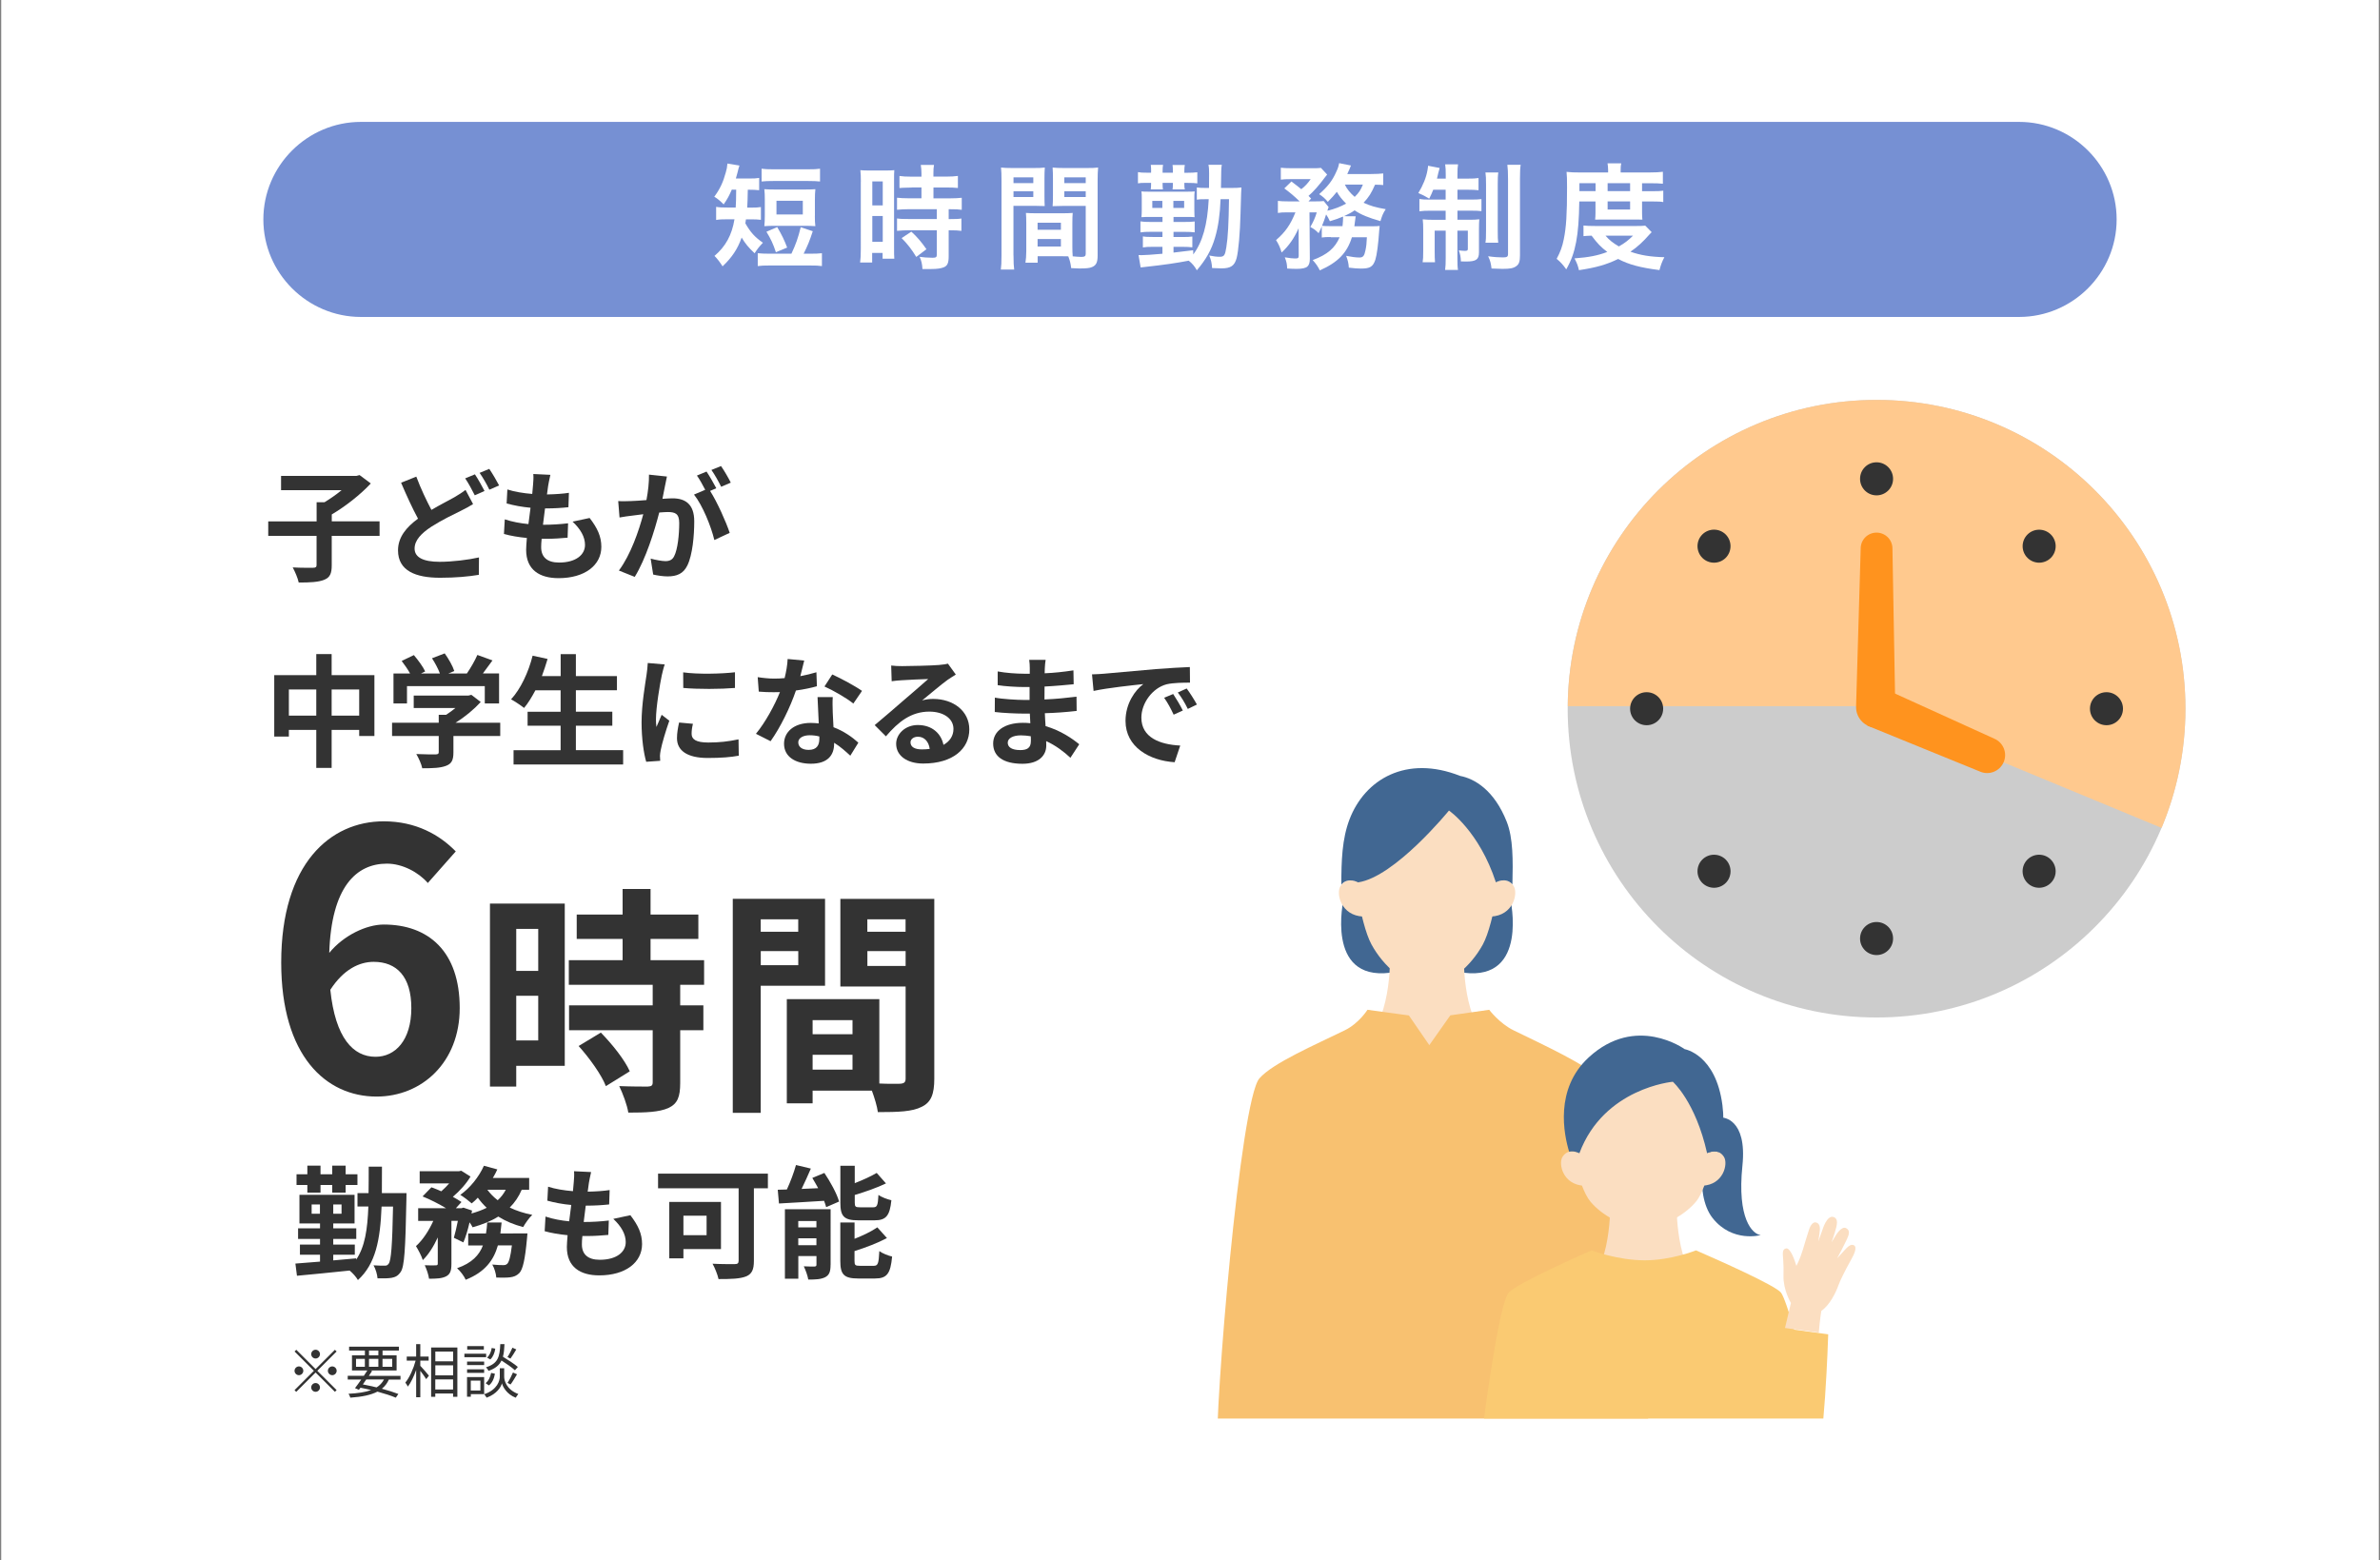 <?xml version="1.0" encoding="utf-8"?>
<svg version="1.1" xmlns="http://www.w3.org/2000/svg" xmlns:xlink="http://www.w3.org/1999/xlink" x="0px" y="0px" width="488px" height="320px" viewBox="0 0 488 320" style="enable-background:new 0 0 488 320;" xml:space="preserve">
<rect x="0" y="0" width="488" height="320" fill="#808080" stroke="none"/>
<style type="text/css">
.st0{fill:#FFF;}
.st1{fill:#7690D3;}
.st2{fill:#333;}
.st3{fill:#CCC;}
.st4{fill:#FFC98E;}
.st5{fill:#FF931E;}
.st6{clip-path:url(#SVGID_00000141428248393939288190000012460520309948235139_);}
.st7{fill:#FBDEC1;}
.st8{fill:#F7B756;}
.st9{fill:#4A72A2;}
.st10{fill:#E4DFDC;}
.st11{fill:#416792;}
.st12{fill:#F8C170;}
.st13{fill:#D0CDCA;}
.st14{fill:#FACA72;}
</style>
<rect x="0.25" class="st0" width="487.5" height="320"/>
<path class="st1" d="M434,45c0,11-9,20-20,20H74c-11,0-20-9-20-20l0,0c0-11,9-20,20-20h340C425,25,434,34,434,45L434,45z"/>
<path class="st0" d="M150.04,38.92c-0.58,1.3-0.84,1.8-1.66,3c-0.6-0.62-1.27-1.2-1.92-1.58c1.15-1.56,1.8-2.93,2.35-4.95 c0.24-0.84,0.26-1.01,0.34-1.85l2.47,0.41c-0.1,0.24-0.24,0.77-0.43,1.56c-0.1,0.38-0.17,0.65-0.31,1.1h2.69 c0.98,0,1.51-0.02,2.09-0.12v2.52c-0.6-0.07-1.25-0.1-2.11-0.1h-0.22c-0.02,1.63-0.07,2.86-0.12,3.67h0.82 c0.91,0,1.39-0.02,1.99-0.12v2.62c-0.62-0.07-1.13-0.1-2.04-0.1h-1.03c-0.05,0.34-0.07,0.46-0.12,0.82 c1.06,1.85,1.92,2.81,3.6,3.98c-0.84,0.89-1.18,1.34-1.7,2.16c-1.22-1.13-1.92-1.99-2.66-3.22c-0.82,2.33-1.97,4.06-3.91,5.9 c-0.53-0.84-1.08-1.56-1.66-2.14c2.28-1.92,3.58-4.3,4.1-7.51h-1.46c-1.06,0-1.61,0.02-2.3,0.14v-2.69 c0.7,0.12,1.2,0.14,2.33,0.14h1.68c0.05-0.77,0.1-1.99,0.1-3.67H150.04z M162.28,52.02c0.91-1.94,1.37-3.24,1.9-5.42l2.47,0.82 c-0.62,1.94-1.1,3.07-1.87,4.61h1.37c1.13,0,1.63-0.02,2.38-0.1v2.64c-0.72-0.1-1.25-0.12-2.38-0.12h-8.4 c-1.1,0-1.66,0.02-2.38,0.12v-2.64c0.77,0.07,1.27,0.1,2.38,0.1H162.28z M156.16,34.6c0.7,0.1,1.25,0.12,2.38,0.12h7.22 c1.15,0,1.68-0.02,2.38-0.12v2.62c-0.74-0.07-1.32-0.1-2.38-0.1h-7.22c-1.03,0-1.63,0.02-2.38,0.1V34.6z M167.08,44.27 c0,0.98,0.02,1.42,0.1,2.11c-0.7-0.05-1.3-0.07-2.23-0.07h-6c-0.91,0-1.56,0.02-2.23,0.07c0.07-0.72,0.1-1.18,0.1-2.11v-3.31 c0-0.96-0.02-1.44-0.1-2.16c0.65,0.05,1.27,0.07,2.38,0.07h5.74c1.08,0,1.7-0.02,2.35-0.07c-0.07,0.7-0.1,1.15-0.1,2.16V44.27z M159.09,51.73c-0.53-1.66-1.08-2.81-1.94-4.2l2.21-0.96c0.96,1.63,1.44,2.62,2.04,4.2L159.09,51.73z M159.21,43.98h5.4v-2.81 h-5.4V43.98z"/>
<path class="st0" d="M176.51,37.28c0-1.06-0.02-1.66-0.1-2.38c0.53,0.05,0.96,0.07,2.06,0.07h2.88c1.06,0,1.46-0.02,2.02-0.07 c-0.05,0.53-0.05,0.96-0.05,2.33V50.7c0,1.22,0,1.78,0.05,2.35h-2.4v-1.18h-2.14v1.97h-2.47c0.1-0.74,0.14-1.56,0.14-2.78V37.28z M178.86,42.13H181v-4.92h-2.14V42.13z M178.86,49.6H181v-5.3h-2.14V49.6z M186.95,38.46c-1.97,0.05-1.97,0.05-2.52,0.1v-2.47 c0.65,0.1,1.42,0.14,2.42,0.14h2.09V35.6c0-0.67-0.05-1.2-0.14-1.78h2.71c-0.1,0.53-0.12,1.03-0.12,1.75v0.65h2.57 c1.01,0,1.8-0.05,2.45-0.14v2.47c-0.65-0.07-1.37-0.1-2.42-0.1h-2.59v2.23h3.26c1.1,0,1.94-0.05,2.54-0.12v2.47 c-0.65-0.1-1.27-0.12-2.3-0.12h-0.38v2.02h0.31c1.1,0,1.75-0.02,2.3-0.12v2.54c-0.67-0.1-1.27-0.12-2.3-0.12h-0.31v5.3 c0,1.39-0.24,1.94-0.94,2.26c-0.6,0.26-1.42,0.38-2.62,0.38c-0.19,0-0.19,0-1.82,0c-0.05-1.03-0.22-1.73-0.58-2.5 c0.58,0.1,1.8,0.19,2.64,0.19c0.72,0,0.89-0.12,0.89-0.65v-4.99h-5.64c-0.86,0-1.75,0.05-2.52,0.12v-2.54 c0.6,0.1,1.32,0.12,2.57,0.12h5.59v-2.02h-5.59c-0.98,0-1.85,0.05-2.57,0.12v-2.47c0.6,0.07,1.46,0.12,2.59,0.12h2.42v-2.23 H186.95z M187.87,52.69c-0.94-1.56-1.85-2.71-3-3.86l1.99-1.32c1.15,1.03,2.09,2.14,3.1,3.6L187.87,52.69z"/>
<path class="st0" d="M207.81,52.38c0,1.42,0.05,2.26,0.14,2.9h-2.74c0.1-0.7,0.14-1.46,0.14-2.9V37c0-1.22-0.02-1.87-0.1-2.64 c0.65,0.07,1.25,0.1,2.4,0.1h4.18c1.2,0,1.75-0.02,2.4-0.1c-0.05,0.77-0.07,1.3-0.07,2.21v3.6c0,1.06,0.02,1.61,0.05,2.09 c-0.6-0.02-1.34-0.05-2.16-0.05h-4.25V52.38z M207.81,37.55h4.06v-1.18h-4.06V37.55z M207.81,40.4h4.06v-1.18h-4.06V40.4z M219.88,50.53c0,0.89,0.02,1.42,0.07,2.04c0.53,0.05,1.37,0.12,1.78,0.12c0.67,0,0.89-0.17,0.89-0.62v-9.84h-4.63 c-0.82,0-1.56,0.02-2.16,0.05c0.05-0.65,0.07-1.1,0.07-2.11v-3.6c0-0.82-0.02-1.49-0.07-2.21c0.65,0.07,1.2,0.1,2.4,0.1h4.51 c1.18,0,1.78-0.02,2.42-0.1c-0.07,0.86-0.1,1.46-0.1,2.64v15.39c0,1.42-0.29,2.02-1.15,2.38c-0.48,0.22-1.18,0.29-2.64,0.29 c-0.34,0-0.43,0-1.63-0.07c-0.14-1.06-0.24-1.49-0.6-2.42c-0.7-0.02-1.13-0.02-1.34-0.02h-4.94v1.32h-2.5 c0.1-0.55,0.17-1.51,0.17-2.35v-5.76c0-0.82-0.02-1.46-0.07-2.09c0.67,0.05,1.22,0.07,2.18,0.07h5.23c0.98,0,1.49-0.02,2.18-0.07 c-0.05,0.6-0.07,1.18-0.07,2.09V50.53z M212.75,47.12h4.78v-1.44h-4.78V47.12z M212.75,50.56h4.78v-1.54h-4.78V50.56z M218.23,37.55h4.39v-1.18h-4.39V37.55z M218.23,40.4h4.39v-1.18h-4.39V40.4z"/>
<path class="st0" d="M236.03,35.15c0-0.58-0.02-0.98-0.07-1.34h2.52c-0.07,0.34-0.1,0.65-0.1,1.32v0.29h2.11v-0.26 c0-0.67-0.02-0.98-0.07-1.32h2.52c-0.07,0.36-0.1,0.62-0.1,1.3v0.29h0.72c0.72,0,1.25-0.02,1.94-0.1v2.28 c-0.48-0.07-0.91-0.1-1.94-0.1h-0.72v0.19c0,0.53,0.02,0.86,0.1,1.15h-2.52c0.05-0.29,0.07-0.55,0.07-1.18V37.5h-2.11v0.17 c0,0.62,0.02,0.86,0.07,1.18h-2.5c0.05-0.31,0.07-0.67,0.07-1.18V37.5h-0.84c-1.06,0-1.46,0.02-1.85,0.1v-2.3 c0.5,0.1,0.98,0.12,1.92,0.12h0.77V35.15z M250.27,40.86c-0.12,3.1-0.48,5.67-1.13,7.85c-0.72,2.5-1.85,4.51-3.74,6.72 c-0.46-0.84-0.94-1.39-1.66-1.97c-2.47,0.48-5.09,0.86-8.64,1.25c-0.6,0.05-0.77,0.07-1.22,0.14l-0.43-2.54 c0.29,0.02,0.43,0.02,0.6,0.02c0.79,0,2.02-0.1,4.3-0.29v-1.42h-1.99c-0.89,0-1.39,0.02-2.02,0.12v-2.26 c0.5,0.1,1.08,0.12,2.04,0.12h1.97v-1.06h-2.4c-0.94,0-1.49,0.02-2.11,0.12V45.4c0.55,0.1,1.08,0.12,2.14,0.12h2.38v-1.03h-2.5 c-0.86,0-1.03,0-1.82,0.05c0.05-0.46,0.07-0.86,0.07-1.44v-2.42c0-0.7,0-0.94-0.07-1.42c0.5,0.05,0.79,0.05,1.85,0.05h7.25 c1.03,0,1.32,0,1.82-0.05c-0.07,0.53-0.07,0.74-0.07,1.63V43c0.02,0.84,0.02,1.34,0.05,1.54c-0.5-0.05-0.77-0.05-1.8-0.05h-2.52 v1.03h2.16c1.13,0,1.56-0.02,2.18-0.1v2.23c-0.7-0.07-1.06-0.1-2.18-0.1h-2.16v1.06h1.75c1.1,0,1.51-0.02,2.11-0.1v2.21 c-0.72-0.07-1.06-0.1-2.11-0.1h-1.75v1.18c2.54-0.29,2.54-0.29,4.03-0.48l0.02,0.86c1.92-2.59,2.9-6.05,3.17-11.33h-0.5 c-1.1,0-1.49,0.02-1.94,0.1v-2.5c0.53,0.07,1.01,0.1,1.97,0.1h0.53c0.02-1.22,0.02-1.46,0.02-2.95c0-0.79-0.02-1.27-0.14-1.8h2.74 c-0.12,0.82-0.12,0.82-0.17,4.75h1.92c1.1,0,1.63-0.02,2.28-0.1c-0.05,0.58-0.05,0.58-0.19,5.4c-0.1,4.01-0.43,7.63-0.79,9.05 c-0.43,1.61-1.2,2.14-3.14,2.14c-0.26,0-0.26,0-1.9-0.07c-0.07-1.06-0.19-1.58-0.58-2.57c0.82,0.17,1.49,0.26,2.11,0.26 c0.94,0,1.13-0.26,1.39-1.94c0.34-2.06,0.48-4.94,0.55-9.87H250.27z M236.27,41.2v1.44h2.06V41.2H236.27z M240.59,42.64h2.21V41.2 h-2.21V42.64z"/>
<path class="st0" d="M272.87,48.61c-0.91,0-1.34,0.02-1.85,0.1v-2.26c-0.24,0.58-0.34,0.74-0.65,1.37 c-0.65-0.65-0.94-0.86-1.7-1.27c0.58-0.98,1.03-1.97,1.32-3h-1.49l0.07,9.53c0,0.74-0.14,1.25-0.5,1.58 c-0.34,0.31-1.06,0.48-2.18,0.48c-0.53,0-1.25-0.02-1.97-0.07c-0.02-0.89-0.14-1.44-0.48-2.3c0.96,0.17,1.66,0.24,2.11,0.24 c0.62,0,0.74-0.1,0.74-0.58l-0.02-5.62c-0.91,2.04-1.99,3.6-3.48,4.97c-0.34-1.1-0.6-1.68-1.15-2.54c1.9-1.63,2.95-3.14,3.98-5.69 h-1.66c-0.86,0-1.39,0.02-1.94,0.12V41.2c0.58,0.07,1.15,0.1,2.11,0.1h2.35c-1.13-1.1-2.06-1.87-3.14-2.66l1.46-1.42 c1.32,1.01,1.42,1.08,2.02,1.58c0.79-0.62,1.32-1.18,1.92-2.06h-4.1c-0.82,0-1.42,0.02-2.02,0.1V34.4c0.65,0.07,1.18,0.1,2.21,0.1 h4.03c1.2,0,1.49,0,1.99-0.07l1.27,1.37c-0.1,0.1-0.29,0.34-0.53,0.67c-1.01,1.39-2.38,2.95-3.29,3.7 c0.22,0.24,0.29,0.31,0.53,0.55l-0.53,0.58h1.42c0.82,0,1.27-0.02,1.7-0.07l1.01,1.25c-0.1,0.19-0.14,0.36-0.26,0.74 c1.49-0.36,2.71-0.84,3.84-1.46c-0.82-0.82-1.42-1.56-1.9-2.42c-0.6,0.74-0.91,1.1-1.85,2.06c-0.53-0.65-1.03-1.1-1.78-1.58 c1.75-1.54,2.71-2.76,3.5-4.56c0.34-0.72,0.46-1.06,0.6-1.8l2.42,0.48c-0.05,0.14-0.19,0.46-0.34,0.84 c-0.12,0.29-0.22,0.5-0.41,0.91h4.87c1.1,0,1.87-0.05,2.5-0.12v2.38c-0.55-0.05-0.98-0.07-1.68-0.07 c-0.77,1.75-1.25,2.52-2.35,3.7c1.39,0.65,2.5,0.96,4.54,1.32c-0.58,0.91-0.74,1.32-1.08,2.45c-2.57-0.74-3.94-1.3-5.3-2.21 c-0.65,0.46-1.18,0.74-2.18,1.2l2.4,0.02c-0.02,0.17-0.02,0.17-0.05,0.34c0,0.1-0.02,0.24-0.05,0.41 c-0.02,0.12-0.02,0.17-0.05,0.36c-0.05,0.34-0.07,0.53-0.12,0.94h3.34c1.03,0,1.42-0.02,1.85-0.07c-0.05,0.5-0.05,0.5-0.1,1.01 c-0.19,2.81-0.48,4.94-0.79,5.93c-0.48,1.42-1.08,1.8-2.93,1.8c-0.67,0-1.42-0.05-2.5-0.19c-0.07-0.94-0.19-1.44-0.55-2.42 c1.08,0.22,2.02,0.34,2.71,0.34c0.74,0,1.01-0.29,1.25-1.49c0.17-0.77,0.24-1.49,0.29-2.66h-3.07c-1.01,3.22-2.86,5.14-6.58,6.79 c-0.41-0.82-0.82-1.42-1.46-2.11c3.02-1.13,4.56-2.45,5.52-4.68H272.87z M275.27,46.38c0.07-0.65,0.12-1.2,0.12-1.78 c0-0.1,0-0.1-0.02-0.19c-0.89,0.38-1.39,0.58-2.69,0.96c-0.29-0.62-0.38-0.82-0.77-1.39c-0.31,0.98-0.48,1.46-0.84,2.33 c0.46,0.05,0.89,0.07,1.94,0.07H275.27z M275.75,37.86c0.43,0.91,1.1,1.73,2.02,2.52c0.86-0.84,1.22-1.39,1.68-2.52H275.75z"/>
<path class="st0" d="M293.87,38.92c-0.29,0.72-0.41,1.01-0.82,1.82c-0.91-0.55-1.34-0.77-2.23-1.15c0.96-1.58,1.61-3.17,1.87-4.66 c0.1-0.58,0.12-0.72,0.12-0.94l2.38,0.46c-0.07,0.19-0.17,0.6-0.26,0.96c-0.05,0.24-0.17,0.74-0.29,1.22h1.8v-0.65 c0-1.13-0.02-1.61-0.12-2.28h2.64c-0.1,0.6-0.12,1.08-0.12,2.23v0.7h2.04c1.1,0,1.68-0.02,2.28-0.12v2.5 c-0.65-0.07-1.22-0.1-2.28-0.1h-2.04v2.02h2.76c0.94,0,1.51-0.02,2.16-0.1v2.47c-0.58-0.07-1.13-0.1-2.23-0.1h-2.69v1.87h2.3 c1.03,0,1.54-0.02,2.18-0.1c-0.05,0.58-0.07,1.03-0.07,2.09v4.7c0,1.46-0.58,1.87-2.62,1.87c-0.19,0-0.43,0-1.08-0.02 c-0.05-0.98-0.14-1.46-0.43-2.26c0.38,0.05,0.98,0.1,1.25,0.1c0.46,0,0.6-0.1,0.6-0.38v-3.77h-2.14v5.54 c0,1.27,0.02,1.9,0.12,2.52h-2.64c0.1-0.74,0.12-1.32,0.12-2.54v-5.52h-2.26v4.2c0,1.01,0.02,1.68,0.07,2.28h-2.54 c0.1-0.62,0.12-1.03,0.12-2.3v-4.32c0-0.91-0.02-1.54-0.1-2.18c0.74,0.07,1.32,0.1,2.28,0.1h2.42v-1.87h-2.98 c-1.08,0-1.73,0.02-2.4,0.12v-2.52c0.6,0.1,1.15,0.12,2.09,0.12h3.29v-2.02H293.87z M307.22,35.36c-0.1,0.62-0.12,1.27-0.12,2.45 v9.46c0,1.42,0.02,1.92,0.1,2.5h-2.62c0.1-0.62,0.12-1.03,0.12-2.52v-9.38c0-1.2-0.02-1.85-0.12-2.5H307.22z M311.8,33.8 c-0.1,0.67-0.14,1.39-0.14,2.86v15.72c0,1.22-0.19,1.82-0.77,2.21c-0.6,0.43-1.27,0.55-2.83,0.55c-0.12,0-0.86-0.02-2.23-0.07 c-0.14-1.1-0.26-1.61-0.7-2.52c1.1,0.17,2.16,0.24,3.02,0.24c0.86,0,1.06-0.14,1.06-0.7V36.73c0-1.44-0.05-2.16-0.14-2.93H311.8z"/>
<path class="st0" d="M323.82,41.32c-0.05,3.6-0.24,6.19-0.65,8.33c-0.43,2.21-0.96,3.7-2.02,5.59c-0.67-0.94-1.13-1.46-1.97-2.16 c0.77-1.44,1.15-2.47,1.46-4.01c0.5-2.47,0.67-5.04,0.67-10.63c0-1.73-0.02-2.35-0.1-3.19c0.84,0.1,1.66,0.12,2.66,0.12h5.86 v-0.53c0-0.53-0.05-0.89-0.12-1.34h2.81c-0.1,0.41-0.12,0.79-0.12,1.37v0.5h5.83c1.32,0,2.14-0.05,2.83-0.14v2.45 c-0.77-0.07-1.34-0.1-2.45-0.1h-1.82v1.63h2.26c0.96,0,1.49-0.02,2.09-0.1v2.33c-0.53-0.1-1.01-0.12-2.09-0.12h-2.26v2.26 c0,0.58,0.02,1.06,0.07,1.46c-0.55-0.02-0.6-0.02-1.51-0.02h-6.55c-0.91,0-1.25,0-1.63,0.02c0.05-0.41,0.07-0.98,0.07-1.46v-2.26 H323.82z M338.66,47.61c-0.22,0.22-0.24,0.24-0.46,0.48c-1.27,1.46-2.47,2.57-3.89,3.53c2.04,0.72,4.08,1.06,6.96,1.13 c-0.46,0.84-0.74,1.61-1.01,2.64c-3.94-0.5-6.29-1.13-8.47-2.28c-2.45,1.18-4.46,1.75-8.04,2.3c-0.19-0.89-0.38-1.39-0.91-2.42 c2.95-0.22,4.78-0.58,6.72-1.32c-1.32-1.01-2.02-1.73-3.22-3.34c-0.82,0.02-1.15,0.05-1.66,0.1v-2.18c0.6,0.07,1.27,0.1,2.52,0.1 h8.21c0.96,0,1.39-0.02,1.94-0.07L338.66,47.61z M327.16,39.2v-1.63h-3.31v1.63H327.16z M329.2,48.33 c0.72,0.86,1.46,1.46,2.74,2.21c1.25-0.72,1.87-1.2,2.9-2.21H329.2z M334.24,39.2v-1.63h-4.61v1.63H334.24z M329.63,42.97h4.61 v-1.66h-4.61V42.97z"/>
<path class="st2" d="M77.82,109.9h-9.8v6.02c0,1.72-0.37,2.52-1.57,3c-1.2,0.47-2.9,0.55-5.2,0.55c-0.18-0.9-0.77-2.25-1.23-3.1 c1.72,0.1,3.62,0.07,4.17,0.07c0.55,0,0.72-0.15,0.72-0.57v-5.97H55v-2.97h9.92V103h1.62c1.2-0.73,2.45-1.6,3.5-2.47H57.63V97.6 h15.45l0.65-0.17l2.3,1.72c-2.1,2.27-5.2,4.7-8,6.35v1.42h9.8V109.9z"/>
<path class="st2" d="M97,103.38c-0.75,0.48-1.55,0.9-2.45,1.35c-1.55,0.77-3.85,1.85-6.12,3.3c-2.05,1.35-3.42,2.77-3.42,4.47 c0,1.77,1.7,2.72,5.15,2.72c2.52,0,5.87-0.4,8.05-0.9l-0.03,3.57c-2.1,0.35-4.72,0.6-7.95,0.6c-4.92,0-8.62-1.38-8.62-5.62 c0-2.72,1.72-4.75,4.1-6.5c-1.15-2.12-2.35-4.75-3.47-7.37l3.12-1.25c0.95,2.55,2.1,4.92,3.1,6.82c1.82-1.07,3.57-1.95,4.72-2.6 c0.92-0.55,1.62-0.98,2.27-1.5L97,103.38z M97.38,97.28c0.62,0.92,1.5,2.5,1.97,3.42l-2,0.88c-0.52-1.02-1.3-2.52-1.97-3.47 L97.38,97.28z M100.32,96.16c0.65,0.95,1.57,2.52,2.02,3.4l-2,0.87c-0.5-1.05-1.32-2.5-2-3.45L100.32,96.16z"/>
<path class="st2" d="M120.9,106.23c1.62,2.1,2.4,3.82,2.4,5.92c0,3.75-3.37,6.42-8.77,6.42c-3.9,0-6.65-1.7-6.65-5.82 c0-0.58,0.07-1.42,0.15-2.42c-1.77-0.17-3.37-0.45-4.7-0.82l0.17-3c1.57,0.52,3.25,0.82,4.85,0.97c0.15-1.1,0.27-2.25,0.43-3.35 c-1.72-0.15-3.45-0.48-4.9-0.88l0.15-2.87c1.42,0.47,3.27,0.77,5.1,0.92c0.08-0.73,0.12-1.38,0.17-1.92 c0.05-0.67,0.12-1.35,0.05-2.17l3.5,0.17c-0.23,0.92-0.32,1.57-0.45,2.2l-0.25,1.82c1.75-0.03,3.35-0.15,4.5-0.33l-0.1,2.95 c-1.45,0.15-2.8,0.25-4.8,0.25c-0.15,1.1-0.27,2.25-0.42,3.35h0.2c1.5,0,3.32-0.1,4.95-0.3l-0.1,2.95 c-1.35,0.12-2.8,0.23-4.35,0.23c-0.33,0-0.65,0-0.97,0c-0.08,0.7-0.1,1.3-0.1,1.72c0,2.02,1.22,3.15,3.67,3.15 c3.42,0,5.32-1.57,5.32-3.62c0-1.65-0.92-3.25-2.55-4.77L120.9,106.23z"/>
<path class="st2" d="M136.75,97.73c-0.12,0.65-0.3,1.42-0.42,2.05c-0.15,0.73-0.32,1.62-0.5,2.52c0.83-0.05,1.55-0.1,2.05-0.1 c2.62,0,4.47,1.17,4.47,4.72c0,2.92-0.35,6.87-1.4,9.02c-0.82,1.72-2.17,2.27-4.07,2.27c-0.92,0-2.1-0.18-2.95-0.38l-0.52-3.27 c0.95,0.27,2.37,0.52,3.02,0.52c0.82,0,1.45-0.25,1.82-1.05c0.7-1.37,1.02-4.35,1.02-6.77c0-1.95-0.85-2.25-2.4-2.25 c-0.4,0-1,0.05-1.7,0.1c-0.95,3.72-2.75,9.52-5.02,13.2l-3.25-1.3c2.42-3.25,4.1-8.17,5-11.55c-0.9,0.1-1.67,0.2-2.12,0.27 c-0.72,0.08-1.97,0.25-2.75,0.4l-0.27-3.37c0.9,0.07,1.72,0.02,2.62,0c0.77-0.02,1.92-0.1,3.17-0.2c0.35-1.87,0.55-3.67,0.52-5.22 L136.75,97.73z M145.6,100.68c1.47,2.3,3.3,6.42,4.02,8.6l-3.15,1.47c-0.65-2.75-2.4-7.1-4.17-9.32l2.3-0.98 c-0.5-0.95-1.12-2.12-1.7-2.92l1.97-0.82c0.62,0.92,1.52,2.5,2,3.42L145.6,100.68z M147.87,99.83c-0.52-1.05-1.32-2.5-2-3.45 l1.97-0.8c0.65,0.92,1.57,2.52,2,3.4L147.87,99.83z"/>
<path class="st2" d="M76.77,138.47v12.47h-3.12v-1.25H68v7.8h-3.15v-7.8h-5.62v1.37h-3v-12.6h8.62v-4.32H68v4.32H76.77z M64.85,146.77v-5.37h-5.62v5.37H64.85z M73.65,146.77v-5.37H68v5.37H73.65z"/>
<path class="st2" d="M102.57,150.94h-9.6v3.37c0,1.55-0.35,2.32-1.52,2.75c-1.17,0.45-2.75,0.5-4.87,0.5 c-0.17-0.88-0.75-2.12-1.22-2.92c1.6,0.08,3.45,0.08,3.95,0.08c0.5-0.03,0.65-0.12,0.65-0.48v-3.3h-9.57v-2.72h9.57v-1.62h1.5 c0.67-0.43,1.32-0.9,1.92-1.4h-8.55v-2.55h11.22l0.6-0.15l1.92,1.47c-1.37,1.5-3.22,3.05-5.17,4.25h9.17V150.94z M83.45,144.27 h-2.77v-6.15h3.4c-0.45-0.82-1.12-1.8-1.72-2.57l2.5-1.2c0.85,1,1.87,2.37,2.32,3.35l-0.85,0.42h3.87c-0.35-0.95-1-2.17-1.62-3.12 l2.6-1c0.8,1.1,1.65,2.6,1.97,3.62l-1.22,0.5h3.8c0.8-1.17,1.65-2.65,2.15-3.8l3.1,1.12c-0.65,0.9-1.32,1.82-1.97,2.67h3.32v6.15 H99.4v-3.55H83.45V144.27z"/>
<path class="st2" d="M127.77,153.86v2.92H105.3v-2.92h9.65v-5.02h-6.77v-2.87h6.77v-4.4h-5.17c-0.73,1.37-1.5,2.65-2.32,3.62 c-0.6-0.48-1.92-1.37-2.67-1.77c1.95-2.1,3.57-5.55,4.42-8.95l3.07,0.67c-0.35,1.2-0.75,2.37-1.17,3.52h3.85v-4.5h3.12v4.5h8.42 v2.9h-8.42v4.4h7.47v2.87h-7.47v5.02H127.77z"/>
<path class="st2" d="M136.3,136.27c-0.2,0.48-0.5,1.75-0.6,2.2c-0.35,1.62-1.2,6.57-1.2,9.05c0,0.45,0.02,1.07,0.1,1.57 c0.35-0.85,0.75-1.7,1.07-2.5l1.57,1.22c-0.73,2.05-1.52,4.72-1.77,6.05c-0.07,0.35-0.15,0.9-0.15,1.15c0,0.27,0.03,0.67,0.05,1.02 l-2.87,0.2c-0.5-1.7-0.95-4.72-0.95-8.07c0-3.72,0.75-7.9,1.02-9.77c0.1-0.7,0.22-1.65,0.25-2.42L136.3,136.27z M142.08,148.44 c-0.2,0.83-0.27,1.42-0.27,2.07c0,1.12,0.92,1.77,3.42,1.77c2.22,0,4.05-0.2,6.2-0.65l0.05,3.35c-1.57,0.3-3.6,0.47-6.37,0.47 c-4.25,0-6.3-1.55-6.3-4.05c0-1.05,0.18-2.07,0.43-3.22L142.08,148.44z M150.7,137.87v3.22c-3.02,0.25-7.52,0.27-10.6,0l-0.02-3.2 C143.1,138.32,148.05,138.19,150.7,137.87z"/>
<path class="st2" d="M167.5,140.74c-1.12,0.32-2.65,0.65-4.3,0.87c-1.17,3.45-3.2,7.6-5.2,10.4l-3-1.52 c1.97-2.4,3.87-5.92,4.92-8.55c-0.42,0.02-0.85,0.02-1.27,0.02c-1,0-2-0.02-3.07-0.12l-0.22-2.97c1.02,0.17,2.37,0.3,3.3,0.3 c0.73,0,1.47-0.02,2.22-0.1c0.32-1.3,0.57-2.67,0.62-3.92l3.4,0.32c-0.2,0.8-0.47,1.95-0.8,3.2c1.2-0.23,2.32-0.5,3.3-0.8 L167.5,140.74z M170.75,142.97c-0.08,1.07-0.02,2.07,0,3.17c0.02,0.67,0.08,1.82,0.15,3c2.12,0.8,3.87,2.05,5.1,3.17l-1.65,2.67 c-0.88-0.8-1.97-1.82-3.32-2.65v0.2c0,2.3-1.27,4.1-4.77,4.1c-3.07,0-5.5-1.37-5.5-4.1c0-2.4,2.02-4.27,5.47-4.27 c0.57,0,1.12,0.05,1.65,0.1c-0.07-1.8-0.2-3.9-0.25-5.4H170.75z M168,151.04c-0.62-0.17-1.3-0.25-1.97-0.25 c-1.42,0-2.35,0.6-2.35,1.45c0,0.92,0.77,1.55,2.12,1.55c1.67,0,2.2-0.95,2.2-2.27V151.04z M174.97,144.29 c-1.4-1.15-4.22-2.75-5.92-3.5l1.6-2.47c1.77,0.8,4.82,2.45,6.1,3.37L174.97,144.29z"/>
<path class="st2" d="M195.98,138.34c-0.57,0.38-1.17,0.72-1.7,1.1c-1.32,0.95-3.65,2.95-5.2,4.2c0.83-0.22,1.47-0.3,2.27-0.3 c4.17,0,7.4,2.52,7.4,6.25c0,3.92-3.3,7-9.45,7c-3.27,0-5.55-1.57-5.55-4.05c0-1.97,1.82-3.85,4.45-3.85c2.97,0,4.8,1.8,5.25,4.07 c1.32-0.73,2.05-1.87,2.05-3.27c0-2.15-2.07-3.55-4.95-3.55c-3.7,0-6.35,2.07-8.9,5.07l-2.3-2.3c1.72-1.42,4.65-3.97,6.07-5.2 c1.37-1.17,3.7-3.17,4.9-4.25c-1.25,0.02-4.17,0.17-5.47,0.25c-0.67,0.05-1.45,0.1-2.02,0.2l-0.1-3.22c0.7,0.1,1.55,0.12,2.25,0.12 c1.3,0,6.1-0.1,7.52-0.23c1-0.1,1.57-0.17,1.87-0.27L195.98,138.34z M190.63,153.59c-0.2-1.5-1.1-2.5-2.42-2.5 c-0.9,0-1.52,0.52-1.52,1.15c0,0.95,0.88,1.45,2.32,1.45C189.58,153.69,190.1,153.66,190.63,153.59z"/>
<path class="st2" d="M219.48,155.41c-1.3-1.22-3-2.52-4.97-3.42c0.02,0.35,0.02,0.65,0.02,0.9c0,2.1-1.6,3.75-4.87,3.75 c-3.95,0-6.02-1.52-6.02-4.15c0-2.5,2.27-4.25,6.1-4.25c0.52,0,1.02,0.02,1.52,0.08l-0.1-1.97h-1.27c-1.45,0-4.3-0.12-5.92-0.33 l0.02-2.95c1.42,0.3,4.62,0.48,5.95,0.48h1.17v-2.65h-1.17c-1.57,0-3.92-0.15-5.37-0.38v-2.82c1.55,0.3,3.82,0.47,5.35,0.47h1.23 v-1.17c0-0.43-0.03-1.2-0.12-1.67h3.37c-0.08,0.5-0.15,1.12-0.17,1.75c0,0.25-0.03,0.6-0.03,1c1.92-0.08,3.75-0.27,5.9-0.6 l0.05,2.85c-1.62,0.15-3.62,0.35-5.97,0.47l-0.02,2.65c2.5-0.1,4.57-0.33,6.57-0.57l0.03,2.92c-2.22,0.25-4.15,0.4-6.52,0.47 c0.02,0.88,0.1,1.77,0.15,2.65c3.1,0.9,5.47,2.55,6.9,3.72L219.48,155.41z M211.35,150.99c-0.65-0.1-1.32-0.18-2.02-0.18 c-1.72,0-2.7,0.65-2.7,1.5c0,0.95,0.87,1.52,2.57,1.52c1.32,0,2.17-0.38,2.17-1.82C211.38,151.76,211.38,151.41,211.35,150.99z"/>
<path class="st2" d="M226.33,138.17c2.07-0.2,6.15-0.55,10.67-0.95c2.55-0.2,5.25-0.35,6.97-0.42l0.03,3.2 c-1.32,0-3.42,0.02-4.77,0.33c-2.97,0.77-5.2,3.92-5.2,6.85c0,4.07,3.8,5.52,7.97,5.72l-1.15,3.42 c-5.17-0.33-10.07-3.12-10.07-8.47c0-3.57,1.97-6.32,3.65-7.55c-2.15,0.23-7.32,0.77-10.2,1.4l-0.32-3.4 C224.9,138.27,225.85,138.22,226.33,138.17z M242.53,145.72l-1.88,0.85c-0.65-1.37-1.17-2.35-1.95-3.47l1.85-0.77 C241.15,143.22,242.05,144.74,242.53,145.72z M245.42,144.49l-1.87,0.9c-0.67-1.35-1.22-2.27-2.05-3.37l1.82-0.82 C243.97,142.07,244.9,143.54,245.42,144.49z"/>
<path class="st2" d="M87.72,181.09c-1.91-2.21-5.22-3.97-8.38-3.97c-6.25,0-11.39,4.7-11.83,18.3c2.94-3.6,7.64-5.81,11.17-5.81 c9.11,0,15.58,5.44,15.58,17.13c0,11.17-7.79,18.15-17.05,18.15c-10.36,0-19.55-8.31-19.55-27.49c0-20.29,10.07-28.96,21.02-28.96 c6.62,0,11.47,2.79,14.77,6.17L87.72,181.09z M84.34,206.74c0-6.47-3.01-9.48-7.72-9.48c-2.94,0-6.17,1.54-8.89,5.73 c1.03,9.92,4.7,13.74,9.26,13.74C81.03,216.74,84.34,213.36,84.34,206.74z"/>
<path class="st2" d="M115.8,218.58h-9.95v4.26h-5.39v-37.53h15.34V218.58z M105.85,190.5v8.62h4.51v-8.62H105.85z M110.36,213.38 v-9.16h-4.51v9.16H110.36z M139.47,201.97v4.21h4.75v5.1h-4.75v10.83c0,2.84-0.54,4.26-2.45,5.14c-1.91,0.83-4.56,0.93-8.19,0.93 c-0.24-1.57-1.13-3.92-1.86-5.44c2.35,0.1,5.05,0.1,5.83,0.1c0.78-0.05,1.03-0.2,1.03-0.88v-10.68h-17.15v-5.1h17.15v-4.21h-17.2 v-5.05h11.03v-4.36h-9.41v-5h9.41v-5.24h5.73v5.24h9.8v5h-9.8v4.36h10.98v5.05H139.47z M123.2,211.77c2.3,2.35,4.9,5.59,5.93,7.94 l-4.9,3.04c-0.88-2.3-3.38-5.78-5.59-8.23L123.2,211.77z"/>
<path class="st2" d="M155.98,202.16v26.07h-5.73v-43.9h18.92v17.83H155.98z M155.98,188.54v2.55h7.69v-2.55H155.98z M163.68,197.95 v-2.89h-7.69v2.89H163.68z M191.57,221.22c0,3.14-0.64,4.85-2.6,5.78c-1.91,0.98-4.75,1.08-8.97,1.08 c-0.15-1.18-0.69-2.94-1.23-4.41h-12.15v2.6h-5.29v-21.36h18.97v17.3c1.86,0.1,3.58,0.05,4.21,0.05c0.88-0.05,1.18-0.29,1.18-1.08 v-18.86h-13.38v-17.98h19.26V221.22z M166.62,209.22v2.89h8.18v-2.89H166.62z M174.8,219.36v-3.04h-8.18v3.04H174.8z M177.84,188.54v2.55h7.84v-2.55H177.84z M185.69,198.1v-3.04h-7.84v3.04H185.69z"/>
<path class="st2" d="M83.35,244.7c0,0,0,0.95-0.02,1.3c-0.2,10.2-0.4,13.75-1.17,14.85c-0.55,0.82-1.1,1.07-1.9,1.22 c-0.72,0.12-1.77,0.12-2.85,0.1c-0.05-0.77-0.38-1.92-0.82-2.67c1,0.07,1.82,0.07,2.3,0.07c0.38,0,0.57-0.07,0.82-0.42 c0.48-0.65,0.73-3.7,0.88-11.7h-2.35c-0.27,6.85-1.22,11.77-4.85,15.07c-0.35-0.62-1.05-1.42-1.7-1.95 c-3.92,0.42-7.92,0.8-10.8,1.07l-0.32-2.5c1.4-0.1,3.15-0.25,5.05-0.4v-1.42h-4.12v-2.07h4.12v-1.17h-4.5v-2.17h4.5v-1h-4.22v-5.87 H72.7v5.87h-4.37v1h4.72v2.17h-4.72v1.17h4.42v2.07h-4.42v1.17c1.55-0.12,3.15-0.27,4.7-0.42v0.27c1.8-2.67,2.32-6.2,2.5-10.9H73.3 v-2.75h2.27c0.03-1.67,0.03-3.47,0.03-5.42h2.72c0,1.92,0,3.72-0.02,5.42H83.35z M63.03,243.02H60.8v-2.2h2.22v-1.77h2.7v1.77h2.4 v-1.77h2.75v1.77h2.42v2.2h-2.42v1.57h-2.75v-1.57h-2.4v1.57h-2.7V243.02z M65.6,248.92v-1.9h-1.7v1.9H65.6z M70.03,247.02h-1.7 v1.9h1.7V247.02z"/>
<path class="st2" d="M106.97,244c-0.6,1.42-1.42,2.62-2.45,3.65c1.37,0.67,2.95,1.17,4.62,1.5c-0.65,0.6-1.45,1.75-1.87,2.5 c-1.87-0.48-3.6-1.2-5.1-2.15c-1.52,0.95-3.3,1.65-5.27,2.2c-0.12-0.27-0.35-0.62-0.62-1.02c-0.35,1.55-0.8,3.02-1.27,4.12 l-1.95-0.95c0.27-0.92,0.57-2.2,0.82-3.47h-1.32v8.82c0,1.35-0.22,2.1-1.07,2.55c-0.85,0.45-2,0.5-3.52,0.5 c-0.1-0.8-0.5-1.97-0.88-2.77c0.95,0.05,1.95,0.05,2.27,0.02c0.3,0,0.4-0.08,0.4-0.35v-5.37c-0.85,1.85-1.9,3.52-3.07,4.65 c-0.27-0.88-0.92-2.07-1.4-2.87c1.4-1.25,2.67-3.2,3.55-5.17h-3.1v-2.6h5.72c-1.4-0.85-3.27-1.8-4.82-2.42l1.82-1.87 c0.62,0.22,1.32,0.5,2.02,0.82c0.57-0.5,1.12-1.05,1.62-1.62h-6.05v-2.5h8.07l0.45-0.1l1.9,1.2c-0.83,1.42-2.2,2.95-3.62,4.15 c0.7,0.38,1.3,0.75,1.77,1.07l-1.15,1.27h1.15l0.4-0.12l1.77,0.6l-0.12,0.6c1.15-0.33,2.2-0.7,3.12-1.17 c-0.67-0.62-1.27-1.32-1.82-2.07c-0.4,0.43-0.82,0.83-1.25,1.17c-0.52-0.47-1.67-1.35-2.35-1.75c2-1.4,3.82-3.67,4.85-5.97 l2.75,0.75c-0.27,0.6-0.57,1.17-0.92,1.75h7.45V244H106.97z M105.15,252.95h3c0,0-0.05,0.77-0.1,1.12 c-0.4,4.32-0.85,6.25-1.57,7.02c-0.58,0.57-1.15,0.77-1.92,0.87c-0.65,0.08-1.67,0.08-2.8,0.05c-0.05-0.8-0.38-1.92-0.82-2.67 c0.92,0.1,1.82,0.12,2.25,0.12c0.35,0,0.57-0.05,0.82-0.28c0.35-0.35,0.67-1.42,0.95-3.77h-2.87c-0.85,3-2.62,5.47-6.6,7.05 c-0.32-0.75-1.12-1.8-1.77-2.37c3.07-1.07,4.55-2.7,5.3-4.67h-3.02v-2.45h3.65c0.12-0.73,0.2-1.47,0.25-2.25h2.95 c-0.07,0.77-0.15,1.52-0.25,2.25h2.57V252.95z M99.93,244c0.57,0.77,1.27,1.5,2.12,2.15c0.68-0.62,1.23-1.32,1.65-2.15H99.93z"/>
<path class="st2" d="M129.25,249.22c1.62,2.1,2.4,3.82,2.4,5.92c0,3.75-3.37,6.42-8.77,6.42c-3.9,0-6.65-1.7-6.65-5.82 c0-0.58,0.07-1.42,0.15-2.42c-1.77-0.17-3.37-0.45-4.7-0.82l0.17-3c1.57,0.52,3.25,0.82,4.85,0.97c0.15-1.1,0.27-2.25,0.43-3.35 c-1.72-0.15-3.45-0.48-4.9-0.88l0.15-2.87c1.42,0.47,3.27,0.77,5.1,0.92c0.08-0.73,0.12-1.38,0.17-1.92 c0.05-0.67,0.12-1.35,0.05-2.17l3.5,0.17c-0.23,0.92-0.32,1.57-0.45,2.2l-0.25,1.82c1.75-0.03,3.35-0.15,4.5-0.33l-0.1,2.95 c-1.45,0.15-2.8,0.25-4.8,0.25c-0.15,1.1-0.27,2.25-0.42,3.35h0.2c1.5,0,3.32-0.1,4.95-0.3l-0.1,2.95 c-1.35,0.12-2.8,0.23-4.35,0.23c-0.33,0-0.65,0-0.97,0c-0.08,0.7-0.1,1.3-0.1,1.72c0,2.02,1.22,3.15,3.67,3.15 c3.42,0,5.32-1.57,5.32-3.62c0-1.65-0.92-3.25-2.55-4.77L129.25,249.22z"/>
<path class="st2" d="M157.45,243.7h-2.87v14.9c0,1.8-0.42,2.67-1.6,3.17c-1.25,0.5-3.1,0.55-5.65,0.55 c-0.18-0.88-0.77-2.35-1.23-3.15c1.77,0.1,3.95,0.08,4.55,0.08c0.58,0,0.8-0.17,0.8-0.7V243.7h-16.52v-3h22.52V243.7z M140.13,256.17v1.9h-2.9V246.5h10.6v9.67H140.13z M140.13,249.32v4h4.75v-4H140.13z"/>
<path class="st2" d="M169.03,240.55c1.22,1.82,2.55,4.22,3.02,5.87l-2.65,1.15c-0.1-0.38-0.25-0.82-0.43-1.3 c-3.32,0.22-6.72,0.4-9.25,0.55l-0.25-2.82c0.58,0,1.2-0.02,1.87-0.05c0.73-1.57,1.45-3.5,1.87-5.02l3.05,0.73 c-0.6,1.4-1.27,2.87-1.9,4.17l3.4-0.15c-0.4-0.72-0.8-1.45-1.2-2.1L169.03,240.55z M170.3,259.4c0,1.32-0.22,2.05-1.07,2.52 c-0.87,0.45-1.97,0.5-3.5,0.5c-0.12-0.8-0.57-2-0.92-2.72c0.85,0.05,1.87,0.05,2.17,0.05c0.33-0.03,0.43-0.1,0.43-0.4v-1.75h-3.72 v4.65h-2.75V248h9.37V259.4z M163.68,250.42v1.3h3.72v-1.3H163.68z M167.4,255.37v-1.42h-3.72v1.42H167.4z M175.98,250.27 c-2.97,0-3.67-0.85-3.67-3.62v-7.57h2.95v3.57c1.67-0.65,3.32-1.4,4.5-2.1l1.9,2.15c-1.88,0.9-4.22,1.72-6.4,2.37v1.55 c0,0.88,0.15,0.98,1.12,0.98h2.67c0.8,0,0.95-0.38,1.07-2.55c0.62,0.48,1.85,0.92,2.65,1.1c-0.32,3.22-1.12,4.12-3.45,4.12H175.98z M179.15,259.6c0.87,0,1.02-0.45,1.15-3.02c0.62,0.47,1.85,0.95,2.62,1.12c-0.32,3.52-1.07,4.5-3.5,4.5h-3.45 c-2.95,0-3.67-0.85-3.67-3.57v-7.92h2.92v3.35c1.77-0.7,3.47-1.52,4.67-2.35l1.97,2.2c-1.92,1.02-4.37,1.95-6.65,2.67v2.02 c0,0.88,0.15,1,1.15,1H179.15z"/>
<path class="st2" d="M64.71,280.78l3.96-3.96l0.35,0.35l-3.96,3.96l3.96,3.96l-0.35,0.35l-3.96-3.96l-3.97,3.97l-0.35-0.35 l3.97-3.97l-3.96-3.96l0.35-0.35L64.71,280.78z M62.19,281.13c0,0.49-0.41,0.9-0.9,0.9s-0.9-0.41-0.9-0.9s0.41-0.9,0.9-0.9 S62.19,280.63,62.19,281.13z M64.71,278.61c-0.49,0-0.9-0.41-0.9-0.9s0.41-0.9,0.9-0.9s0.9,0.41,0.9,0.9S65.2,278.61,64.71,278.61 z M64.71,283.64c0.49,0,0.9,0.41,0.9,0.9s-0.41,0.9-0.9,0.9s-0.9-0.41-0.9-0.9S64.21,283.64,64.71,283.64z M67.23,281.13 c0-0.49,0.41-0.9,0.9-0.9c0.49,0,0.9,0.41,0.9,0.9s-0.41,0.9-0.9,0.9C67.63,282.02,67.23,281.62,67.23,281.13z"/>
<path class="st2" d="M79.74,282.91c-0.34,0.78-0.82,1.39-1.44,1.9c1.31,0.35,2.48,0.72,3.38,1.07l-0.52,0.76 c-0.98-0.41-2.29-0.84-3.77-1.24c-1.36,0.71-3.18,1.07-5.56,1.24c-0.07-0.25-0.22-0.6-0.37-0.8c1.93-0.1,3.47-0.32,4.64-0.76 c-0.71-0.18-1.44-0.34-2.19-0.48c-0.11,0.14-0.22,0.3-0.32,0.43l-0.8-0.35c0.37-0.48,0.83-1.1,1.28-1.76H71.3v-0.76h3.3 c0.25-0.38,0.5-0.76,0.72-1.1h-3.15v-3.11h2.65v-0.98h-3.24v-0.79h10.21v0.79h-3.35v0.98h2.88v3.11h-5.36l0.34,0.1 c-0.2,0.31-0.43,0.66-0.67,1.01h6.49v0.76H79.74z M73,280.31h1.81v-1.63H73V280.31z M75.1,282.91c-0.23,0.35-0.47,0.68-0.7,1.01 c0.95,0.18,1.91,0.4,2.82,0.61c0.66-0.41,1.15-0.95,1.52-1.62H75.1z M75.66,277.95h1.92v-0.98h-1.92V277.95z M77.58,280.31v-1.63 h-1.92v1.63H77.58z M78.43,278.68v1.63h1.99v-1.63H78.43z"/>
<path class="st2" d="M86.18,280.11c0.43,0.43,1.52,1.69,1.77,2.02l-0.56,0.71c-0.23-0.38-0.76-1.13-1.21-1.71v5.42h-0.85v-5.59 c-0.47,1.32-1.07,2.6-1.7,3.41c-0.11-0.24-0.36-0.6-0.52-0.82c0.85-1.02,1.68-2.88,2.11-4.5h-1.82v-0.84h1.93v-2.55h0.85v2.55 h1.71v0.84h-1.71V280.11z M93.78,276.35v10.11H92.9v-0.67h-3.65v0.67h-0.85v-10.11H93.78z M89.26,277.19v2h3.65v-2H89.26z M89.26,282.07h3.65v-2.06h-3.65V282.07z M92.9,284.96v-2.06h-3.65v2.06H92.9z"/>
<path class="st2" d="M99.68,278.34h-4.46v-0.72h4.46V278.34z M99.27,285.91h-2.73v0.54h-0.78v-4.03h3.51V285.91z M95.77,279.24 h3.5v0.72h-3.5V279.24z M95.77,280.83h3.5v0.72h-3.5V280.83z M99.21,276.78H95.8v-0.72h3.41V276.78z M96.53,283.15v2.03h1.97 v-2.03H96.53z M103.38,282.36c-0.01,0.68,0.41,2.61,2.9,3.53c-0.17,0.2-0.41,0.55-0.53,0.76c-1.87-0.72-2.65-2.24-2.83-2.96 c-0.17,0.73-1.04,2.19-3.14,2.95c-0.11-0.18-0.34-0.53-0.5-0.7c2.77-0.96,3.2-2.87,3.2-3.57v-1.76h0.9V282.36z M99.57,283.66 c0.59-0.43,0.97-1.26,1.13-2.1l0.78,0.17c-0.16,0.94-0.54,1.87-1.24,2.4L99.57,283.66z M105.58,281.02 c-0.59-0.55-1.73-1.35-2.75-2c-0.46,0.96-1.25,1.64-2.66,2.12c-0.1-0.23-0.34-0.55-0.52-0.73c2.49-0.77,2.82-2.18,2.93-4.75h0.86 c-0.04,1.01-0.12,1.86-0.32,2.59c1.07,0.64,2.38,1.5,3.06,2.09L105.58,281.02z M101.55,276.59c-0.11,0.82-0.44,1.69-1.02,2.21 l-0.67-0.38c0.52-0.41,0.85-1.21,0.96-1.97L101.55,276.59z M105.86,276.75c-0.4,0.66-0.83,1.4-1.2,1.88l-0.61-0.32 c0.35-0.5,0.78-1.34,1.02-1.92L105.86,276.75z M104.06,283.6c0.38-0.56,0.86-1.48,1.12-2.12l0.83,0.37 c-0.43,0.71-0.91,1.56-1.33,2.09L104.06,283.6z"/>
<path class="st0" d="M384.77,82.02c-17.47-0.01-33.33,7.1-44.78,18.54c-11.45,11.45-18.55,27.31-18.55,44.78 c0,17.47,7.1,33.34,18.55,44.78c11.45,11.45,27.31,18.56,44.78,18.55c17.48,0.01,33.34-7.1,44.78-18.55 c11.45-11.44,18.56-27.31,18.55-44.78c0.01-17.46-7.1-33.33-18.55-44.78C418.12,89.12,402.25,82.01,384.77,82.02z"/>
<path class="st3" d="M384.77,82.02c-17.47-0.01-33.33,7.1-44.78,18.54c-11.45,11.45-18.55,27.31-18.55,44.78 c0,17.47,7.1,33.34,18.55,44.78c11.45,11.45,27.31,18.56,44.78,18.55c17.48,0.01,33.34-7.1,44.78-18.55 c11.45-11.44,18.56-27.31,18.55-44.78c0.01-17.46-7.1-33.33-18.55-44.78C418.12,89.12,402.25,82.01,384.77,82.02z"/>
<path class="st4" d="M443.21,169.79c3.15-7.53,4.9-15.79,4.9-24.45c0.01-17.46-7.1-33.33-18.55-44.78 c-11.44-11.45-27.3-18.55-44.78-18.54c-17.47-0.01-33.33,7.1-44.78,18.54c-11.34,11.33-18.41,27.01-18.54,44.27H383L443.21,169.79z"/>
<path class="st2" d="M384.77,101.59c1.87,0,3.39-1.51,3.39-3.39c0-1.88-1.52-3.39-3.39-3.39c-1.87,0-3.38,1.51-3.38,3.39 C381.39,100.08,382.9,101.59,384.77,101.59z"/>
<path class="st2" d="M384.77,189.09c-1.87,0-3.38,1.52-3.38,3.39c0,1.87,1.51,3.39,3.38,3.39c1.87,0,3.39-1.51,3.39-3.39 C388.17,190.61,386.65,189.09,384.77,189.09z"/>
<path class="st2" d="M353.84,114.41c1.32-1.33,1.32-3.47,0-4.8c-1.33-1.32-3.47-1.31-4.79,0c-1.32,1.33-1.32,3.46,0,4.8 C350.37,115.73,352.51,115.73,353.84,114.41z"/>
<path class="st2" d="M415.71,176.28c-1.32,1.33-1.32,3.47,0,4.8c1.32,1.32,3.46,1.32,4.79,0c1.33-1.32,1.33-3.46,0-4.8 C419.18,174.96,417.04,174.96,415.71,176.28z"/>
<path class="st2" d="M337.63,141.96c-1.87,0-3.39,1.51-3.39,3.38c0,1.88,1.51,3.39,3.39,3.39c1.88,0,3.39-1.51,3.39-3.39 C341.02,143.47,339.51,141.96,337.63,141.96z"/>
<path class="st2" d="M431.92,148.73c1.87,0,3.38-1.51,3.38-3.39c0-1.87-1.52-3.38-3.38-3.38c-1.87,0-3.39,1.51-3.39,3.38 C428.53,147.22,430.05,148.73,431.92,148.73z"/>
<path class="st2" d="M349.05,176.28c-1.32,1.33-1.32,3.47,0,4.8c1.33,1.32,3.47,1.32,4.8,0c1.32-1.32,1.31-3.47,0-4.79 C352.52,174.96,350.37,174.96,349.05,176.28z"/>
<path class="st2" d="M415.72,109.62c-1.33,1.33-1.32,3.47,0,4.79c1.32,1.32,3.46,1.32,4.79,0c1.32-1.33,1.32-3.47,0-4.79 C419.19,108.31,417.04,108.3,415.72,109.62z"/>
<path class="st5" d="M384.77,149.23c-2.31,0-4.2-1.89-4.2-4.21l0.95-32.54c0-1.8,1.46-3.25,3.25-3.25c1.8,0,3.26,1.46,3.26,3.25 l0.54,30.29l9.16,9.18L384.77,149.23z"/>
<path class="st5" d="M382.88,148.82l23.11,9.42c1.86,0.81,4.03-0.05,4.84-1.92c0.81-1.87-0.05-4.03-1.92-4.83l-20.62-9.37"/>
<defs>
<rect id="sid2" x="242.98" y="150.82" width="142.44" height="140.1"/>
</defs>
<clipPath id="sid3">
<use xlink:href="#sid2" style="overflow:visible;"/>
</clipPath>
<g style="clip-path:url(#sid3);">
<path class="st7" d="M317.94,467.32c-0.09-0.06-0.18-0.11-0.26-0.17c-0.54-0.36-1.1-0.81-1.66-1.33 c-2.68-2.43-5.54-6.25-6.9-8.46c-0.57-0.93-0.73-7.39-0.7-11.23l-9.45-0.8c0.07,3.38,0,9.48-0.37,10.54 c-0.18,0.5-0.39,1.08-0.6,1.72l0.45,6.04l17.55,9.68l5.22-2.62L317.94,467.32z"/>
<path class="st8" d="M297.99,457.59c0-0.01,0.01-0.03,0.01-0.04c3.85,2.6,6.1,8.28,12.66,9.38c7.02,1.17,8.11,2.51,8.17,2.59 c0,0,0,0,0,0s0,0,0,0c-0.03-0.04-0.75-1.03-0.9-2.2c3.16,1.98,9.24,3.54,8.76,7.73c-0.33,2.83-10.49,3.06-14.49,1.6 c-2.29-0.83-5.31-2.77-7.6-4.05c-2.08-1.16-4.39-1.92-6.08-3.52C295.54,466.22,296.83,461.05,297.99,457.59z"/>
<path class="st9" d="M305.78,472.45l-3.28,1.17c-2.19-1.07-5.07-2.88-5.07-2.88l-0.7-5.62l9.2,4.66L305.78,472.45z"/>
<path class="st9" d="M297.99,457.59c0-0.01,0.01-0.03,0.01-0.04c3.85,2.6,6.1,8.28,12.66,9.38c7.02,1.17,8.11,2.51,8.17,2.59 c0,0,0,0,0,0s0,0,0,0c-0.03-0.04-0.75-1.03-0.9-2.2c3.16,1.98,9.24,3.54,8.76,7.73c-0.33,2.83-10.49,3.06-14.49,1.6 c-2.29-0.83-5.31-2.77-7.6-4.05c-2.08-1.16-4.39-1.92-6.08-3.52C295.54,466.22,296.83,461.05,297.99,457.59z"/>
<path class="st7" d="M269.31,467.32c0.09-0.06,0.18-0.11,0.26-0.17c0.54-0.36,1.1-0.81,1.66-1.33c2.68-2.43,5.54-6.25,6.9-8.46 c0.57-0.93,0.73-7.39,0.7-11.23l9.45-0.8c-0.07,3.38,0,9.48,0.37,10.54c0.18,0.5,0.39,1.08,0.6,1.72l-0.45,6.04l-17.55,9.68 l-5.22-2.62L269.31,467.32z"/>
<path class="st10" d="M318.7,293.56c0,0,4.5,16.61,4.5,30.66c0,14.05,4.81,123.93,4.81,123.93s-17.41,4.04-32.44,0l-0.39-118.23 l-2.92,0.92l-0.58,117.3c-16.86,3.9-33.18,0-33.18,0s5.77-109.88,5.77-123.93s4.47-30.66,4.47-30.66L318.7,293.56z"/>
<path class="st11" d="M284.97,199.5c-13.28,1.62-9.48-15.08-9.48-15.08h34.2c0,0,3.79,16.7-9.48,15.08H284.97z"/>
<path class="st7" d="M292.58,221.53l-15.13-8.16c7.54,0.07,7.55-16.06,7.55-16.06h7.58h7.58c0,0,0.01,16.12,7.55,16.06 L292.58,221.53z"/>
<path class="st7" d="M277.26,176.68c0,0,1.53,12.58,3.95,17.01c2.42,4.43,6.87,8.46,11.42,8.46s9-4.04,11.42-8.46 c2.42-4.43,3.95-17.01,3.95-17.01s-1.06-17.74-15.37-17.74C277.2,158.94,277.26,176.68,277.26,176.68z"/>
<path class="st7" d="M279.5,187.97c-4.56-0.19-5.59-4.73-4.66-6.22c1.31-2.12,3.66-0.79,3.66-0.79l1.56,0.54l0.44,6.56 L279.5,187.97z"/>
<path class="st7" d="M305.72,187.97c4.56-0.19,5.59-4.73,4.66-6.22c-1.31-2.12-3.66-0.79-3.66-0.79l-1.56,0.54l-0.44,6.56 L305.72,187.97z"/>
<path class="st7" d="M262.41,324.86c-0.12-1.97-2.52-6.19-2.52-6.19l2.6-22.24l-9.38,0.83c0,0,1.35,21.96,1.53,24.29 c0.18,2.33-0.82,8.25-0.54,10.24c0.35,2.56,2.61,5.84,3.51,6.68c1,0.95,4.97,2.43,5.6,2c0.85-0.57,0.36-1.62-0.14-2.05 c-0.8-0.7-1.39-1.33-2.41-2.22c-1.02-0.89-2.06-4.47-1.99-5.52c0.04-0.54,0.55-1.23,1.06-1.8c0.37,0.96,0.76,1.95,1.01,2.5 c0.67,1.51,1.07,2.29,2.05,2.12c0.83-0.14,0.96-1.13,0.69-2.6C263.22,329.58,262.53,326.84,262.41,324.86z"/>
<path class="st7" d="M324.64,325.11c0.08-1.97,2.37-6.25,2.37-6.25l-3.13-22.17l9.39,0.61c0,0-0.82,21.98-0.94,24.32 c-0.12,2.34,1.02,8.22,0.79,10.23c-0.29,2.57-2.47,5.9-3.34,6.76c-0.98,0.97-4.91,2.55-5.55,2.14c-0.87-0.55-0.4-1.61,0.09-2.06 c0.78-0.72,1.36-1.36,2.35-2.28s1.96-4.52,1.86-5.56c-0.05-0.54-0.58-1.22-1.11-1.78c-0.35,0.97-0.71,1.96-0.95,2.52 c-0.64,1.53-1.02,2.31-2,2.17c-0.83-0.12-0.99-1.1-0.75-2.58C323.95,329.84,324.57,327.08,324.64,325.11z"/>
<path class="st12" d="M258.24,221.15c2.75-3.14,11.33-6.83,17.53-9.87c2.89-1.42,4.62-4.19,4.62-4.19l8.49,1.16l4.19,6.09 l4.31-6.11l7.97-1.14c0,0,2.08,2.78,5.01,4.22c6.22,3.04,14.91,7.02,17.52,9.84c3.5,3.78,10.85,67.76,10.3,76.82 c0,0-5.43,1.41-10.63,1.65l1.36,13.64c0,0-24.15,3.3-35.2,3.3c-11.04,0-35.2-1.63-35.2-1.63l1.56-15.24 c-5.15-0.26-10.48-1.65-10.48-1.65C249.03,288.99,254.26,225.68,258.24,221.15z"/>
<path class="st9" d="M281.47,472.45l3.28,1.17c2.19-1.07,5.07-2.88,5.07-2.88l0.7-5.62l-9.2,4.66L281.47,472.45z"/>
<path class="st9" d="M289.26,457.59c0-0.01-0.01-0.03-0.01-0.04c-3.85,2.6-6.1,8.28-12.66,9.38c-7.02,1.17-8.11,2.51-8.17,2.59 c0,0,0,0,0,0s0,0,0,0c0.03-0.04,0.75-1.03,0.9-2.2c-3.16,1.98-9.24,3.54-8.76,7.73c0.33,2.83,10.49,3.06,14.49,1.6 c2.29-0.83,5.31-2.77,7.6-4.05c2.08-1.16,4.39-1.92,6.08-3.52C291.72,466.22,290.42,461.05,289.26,457.59z"/>
<path class="st11" d="M297.1,166.23c0,0,6.19,4.22,9.62,14.72c0,0,2.03-1.15,3.39,0.41c0.12-4.91,0.16-9.47-1.16-12.82 c-2.58-6.53-6.62-8.85-9.55-9.41c-11.06-4.37-19.56,0.7-22.7,8.93c-1.53,4.01-1.67,8.54-1.67,13.35 c1.34-1.62,3.44-0.45,3.44-0.45C286.02,179.86,297.1,166.23,297.1,166.23z"/>
<path class="st7" d="M351.38,406.43c0,0-2.85,25.6-2.85,30.29c0,4.69,0.84,7.23,0.84,7.23l-0.13,4.18l-5.69,1.56l-3.09-2.42 v-3.19c0,0-0.02-11.26-0.24-20.41c-0.14-5.69-0.36-17.56-0.36-17.56L351.38,406.43z"/>
<path class="st10" d="M348.98,429.93c-0.27,3.09-0.45,5.61-0.45,6.79c0,4.69,0.84,7.23,0.84,7.23l-0.13,4.18l-5.69,1.56 l-3.09-2.42v-3.19c0,0-0.01-6.79-0.12-14.12C342.86,430.22,346.68,430.07,348.98,429.93z"/>
<path class="st13" d="M340.45,444.09c-1.93,2.58-1.36,7.13-1.12,7.56c0.25,0.46,2.09,1.07,4.3,1.76c2.21,0.7,4.14,2.28,9.98,2.89 c6.81,0.71,9.1-0.55,9.14-1.64c0.07-1.82-1.35-3.29-5.12-4.53c-3.77-1.24-7.29-5.81-8.26-6.18c-0.44-0.3-2.73,0.54-3.49,1.48 c-0.25,0.3-0.71,1.18-0.34,1.69C343.59,446.66,341.39,445.53,340.45,444.09z"/>
<path class="st7" d="M323.2,406.43c0,0,2.85,25.6,2.85,30.29c0,4.69-0.84,7.23-0.84,7.23l0.13,4.18l5.69,1.56l3.09-2.42v-3.19 c0,0,0.02-11.26,0.24-20.41c0.14-5.69,0.36-17.56,0.36-17.56L323.2,406.43z"/>
<path class="st10" d="M325.6,429.93c0.27,3.09,0.45,5.61,0.45,6.79c0,4.69-0.84,7.23-0.84,7.23l0.13,4.18l5.69,1.56l3.09-2.42 v-3.19c0,0,0.01-6.79,0.12-14.12C331.72,430.22,327.9,430.07,325.6,429.93z"/>
<path class="st13" d="M334.13,444.09c1.93,2.58,1.36,7.13,1.12,7.56c-0.25,0.46-2.09,1.07-4.3,1.76 c-2.21,0.7-4.14,2.28-9.98,2.89c-6.81,0.71-9.1-0.55-9.14-1.64c-0.07-1.82,1.35-3.29,5.12-4.53c3.77-1.24,7.29-5.81,8.26-6.18 c0.44-0.3,2.73,0.54,3.49,1.48c0.25,0.3,0.71,1.18,0.34,1.69C330.99,446.66,333.19,445.53,334.13,444.09z"/>
<path class="st9" d="M357.91,320.44c0,0,0.61,7.75,1.42,13.48c1.23,8.76,7.68,63.55,8.25,71.61c0,0-13.59,2.51-29.52,2.51 c-15.93,0-31.84-2.51-31.84-2.51c0.57-8.06,7.02-62.85,8.25-71.61c0.8-5.73,1.42-13.48,1.42-13.48H357.91z"/>
<path class="st11" d="M349.86,233.52c0,0-2.82,11.08,1.3,16.29c4.04,5.1,9.86,3.49,9.86,3.49c-1.69-0.19-4.88-3.33-3.75-14.24 c1.01-9.76-4.13-9.86-4.13-9.86L349.86,233.52z"/>
<path class="st7" d="M324.36,243.14c0.51,1.31,1.09,2.51,1.75,3.3c2.29,2.73,6.51,5.22,10.82,5.22c4.31,0,8.53-2.49,10.82-5.22 c0.66-0.78,1.21-1.99,1.71-3.29l1.93-13.28c0,0,0.49-13.01-14.44-13.01c-14.92,0-14.48,13.01-14.48,13.01L324.36,243.14z"/>
<path class="st7" d="M336.96,270.62l13.61-7.34c-6.78,0.06-6.79-15.51-6.79-15.51h-6.81h-6.81c0,0-0.01,15.58-6.79,15.51 L336.96,270.62z"/>
<path class="st7" d="M349.07,243.17c4.32-0.18,5.3-4.48,4.42-5.9c-1.24-2-3.47-0.75-3.47-0.75l-1.48,0.51l-0.42,6.21 L349.07,243.17z"/>
<path class="st7" d="M324.79,243.17c-4.32-0.18-5.3-4.48-4.42-5.9c1.24-2,3.47-0.75,3.47-0.75l1.48,0.51l0.42,6.21L324.79,243.17 z"/>
<path class="st11" d="M343,221.85c0,0-14.15,1.25-19.16,14.67c0,0-1.05-0.59-2.1-0.32c-1.08-3.54-3.01-12.86,4-19.33 c9.72-8.97,19.69-1.7,19.69-1.7s6.39,1.05,7.74,11.49c0.56,4.35-0.24,7.89-0.77,9.63c-1.14-0.47-2.37,0.23-2.37,0.23 C347.65,225.9,343,221.85,343,221.85z"/>
<path class="st14" d="M367.89,272.69c-1.09-3.68-2.14-6.85-2.71-7.59c-1.16-1.49-12.97-6.73-17.43-8.67c0,0-5.05,2.04-10.49,2.04 c-5.65,0-10.93-2.04-10.93-2.04s-15.41,6.76-16.99,8.67c-2.66,3.22-7.25,42.1-7.25,45.24c0,2.25,7.49,7.68,11.76,10.59 c0.15,0.99,0.34,1.66,0.58,1.92c1.12,1.27,11.76,0.44,22.68,0.5c10.48,0.05,21.27,1.03,22.17,0.19 c0.82-0.76,1.11-9.03,1.24-18.11v0c3.71,3.77,8.41,2.42,11.43-3.13c2.15-3.94,2.91-28.65,2.91-28.65S371.04,273.12,367.89,272.69 z"/>
<path class="st7" d="M380.14,255.39c-0.71-0.4-1.45,0.49-2.17,1.27c-0.38,0.41-0.88,0.97-1.28,1.41 c0.45-0.83,1.25-2.33,1.89-3.68c0.52-1.1,0.89-2.01-0.04-2.51c-1-0.54-2.21,1.61-2.21,1.61l-0.79,1.29 c0.25-0.67,0.49-1.37,0.68-2.03c0.43-1.48,0.82-2.79-0.27-3.16c-1.36-0.46-2.26,2.59-2.26,2.59l-0.87,2.43 c0.17-0.98,0.31-1.96,0.33-2.43c0.04-0.87-0.24-1.34-0.82-1.48c-0.51-0.12-1.04,0.44-1.36,1.35c-0.43,1.27-0.9,2.89-1.33,4.31 c-0.58,1.94-1.31,3.25-1.31,3.25c-0.3-1.06-1.21-3.73-2.1-3.58c-0.82,0.14-0.71,1.01-0.6,2.32c0.08,0.98,0.09,2.03,0.06,3.28 c-0.08,2.93,1.52,5.59,1.52,5.59s-0.48,2-1.21,5.13c1.99,0.27,4.85,0.66,6.93,0.95c0.22-2.77,0.52-4.46,0.52-4.46 c1.75-1.19,3-3.82,3.51-5.26c0.33-0.93,1.28-2.88,2.59-5.23C380.18,257.26,380.85,255.78,380.14,255.39z"/>
</g>
</svg>
